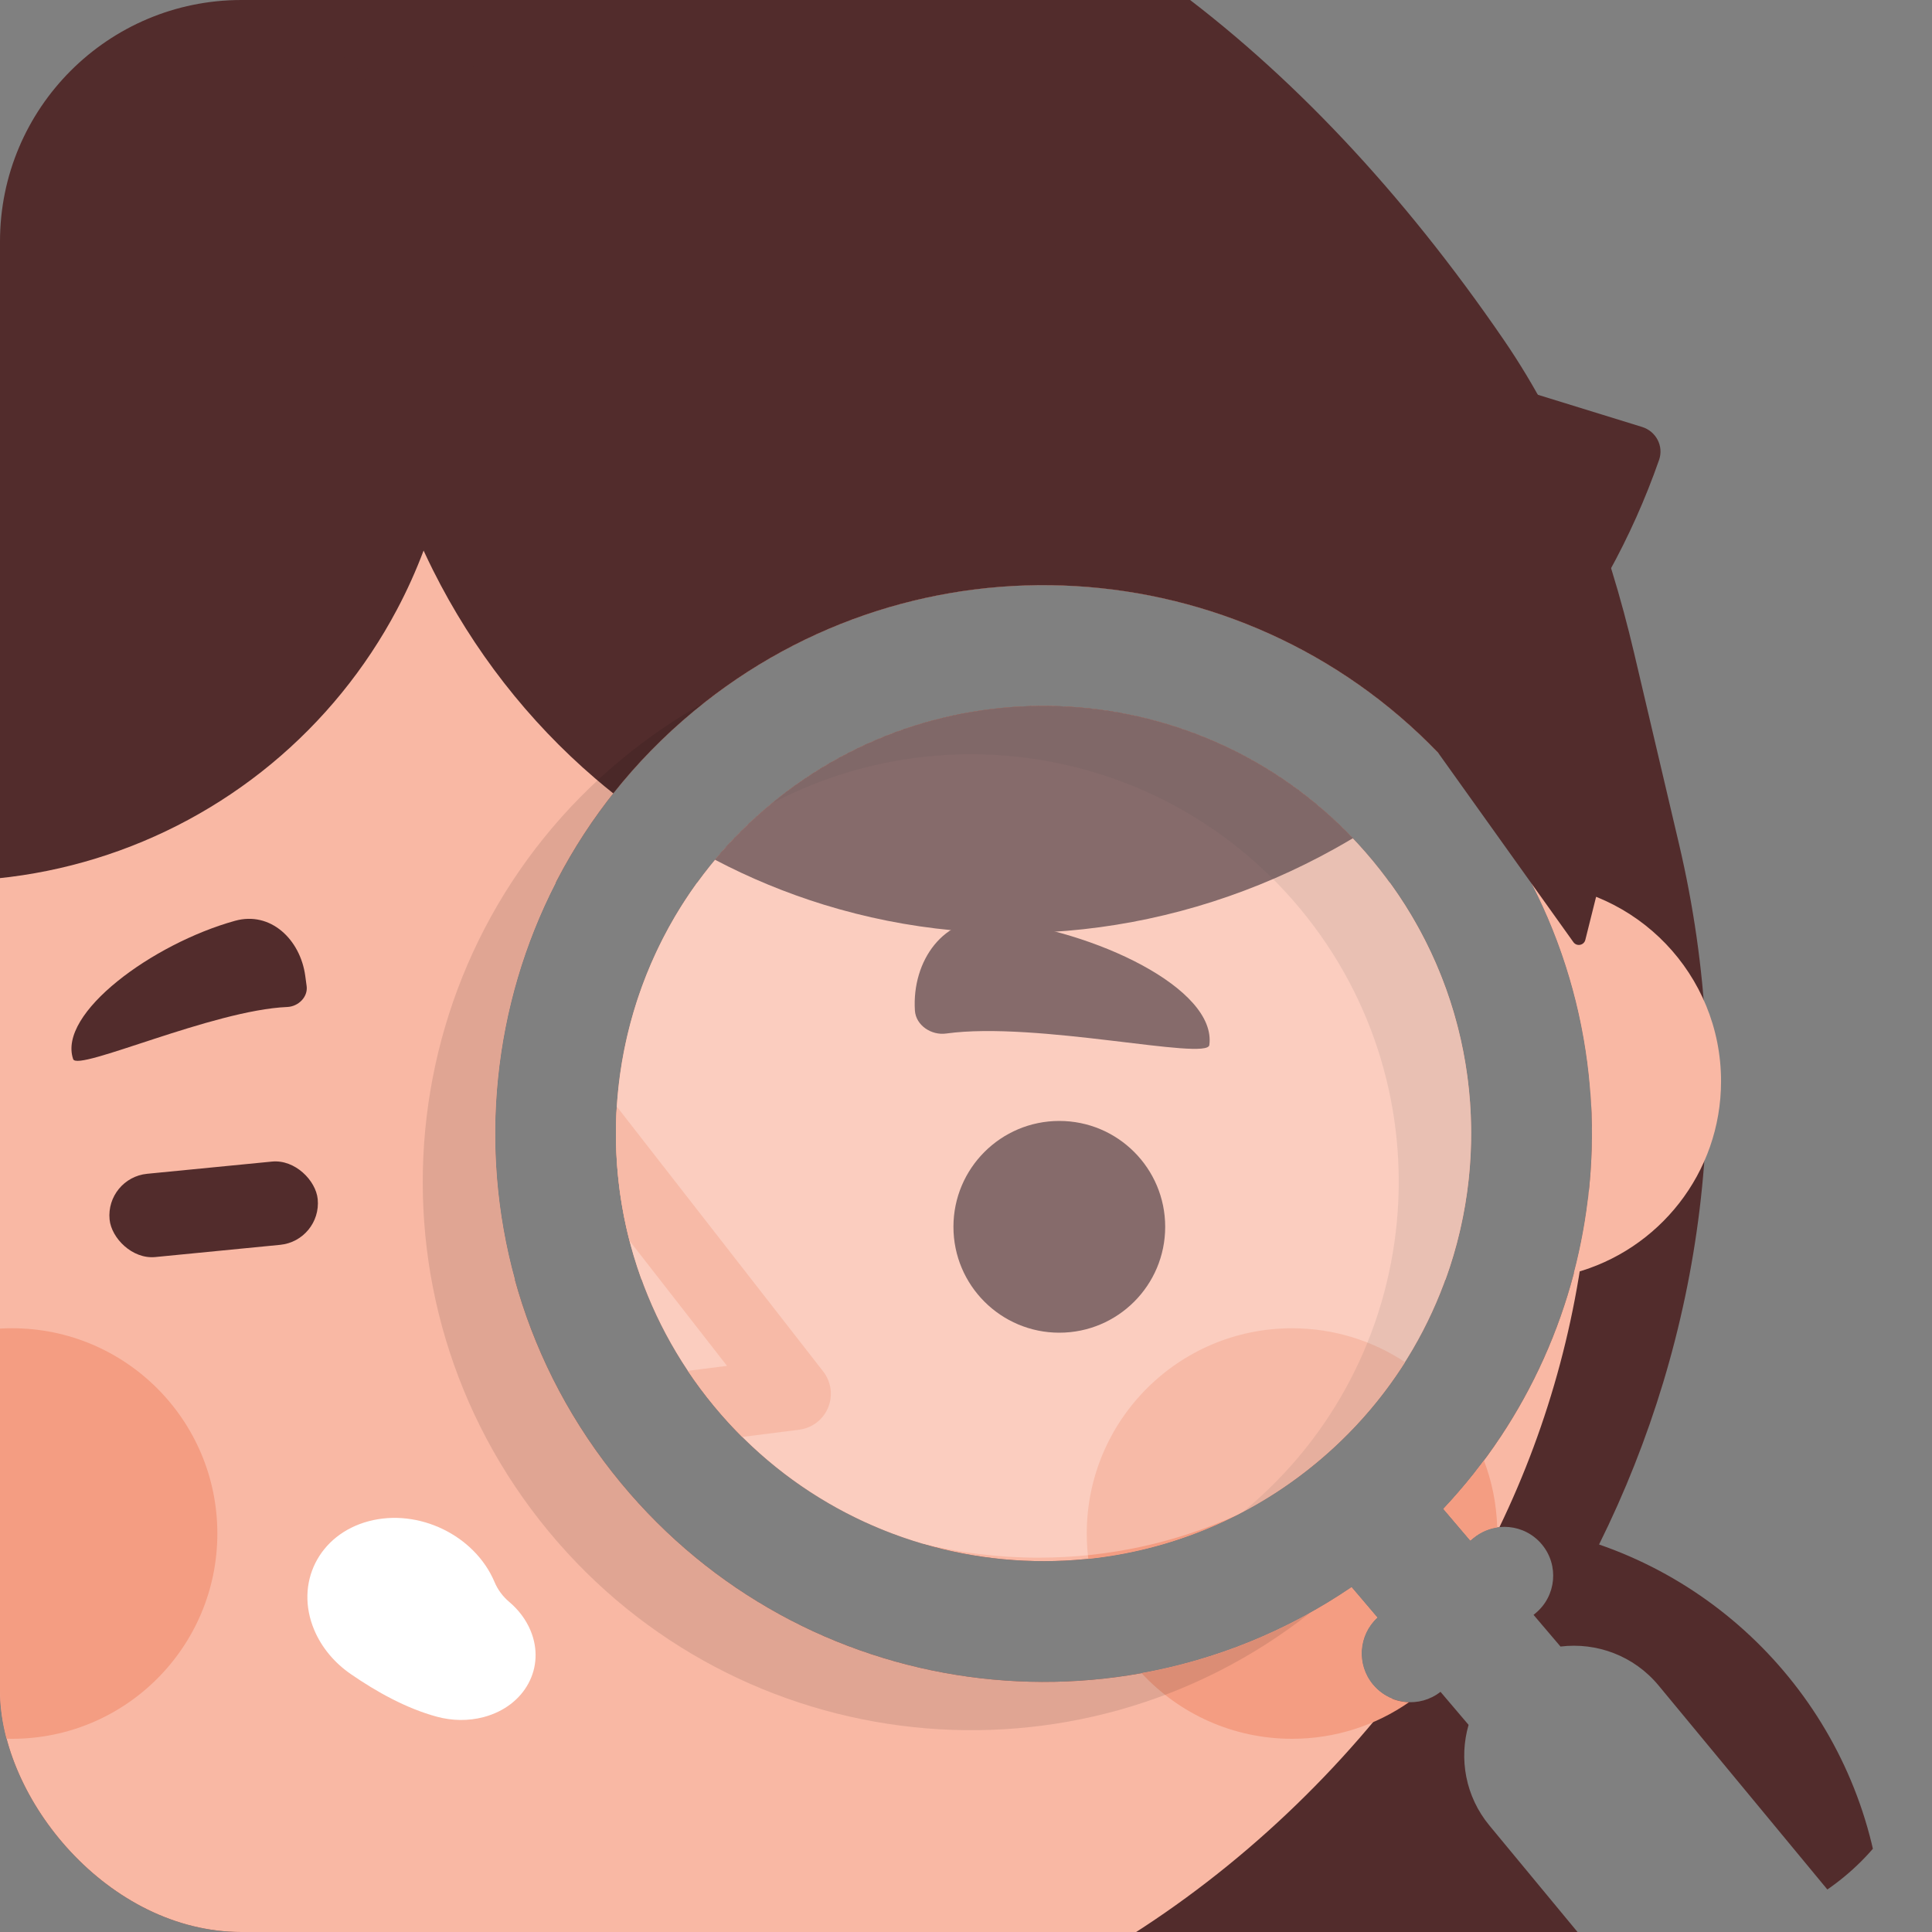 <svg width="80" height="80" viewBox="0 0 80 80" fill="none" xmlns="http://www.w3.org/2000/svg">
<rect x="0" y="0" width="80" height="80" fill="#808080" stroke="none"/>
<g clip-path="url(#clip0_177_5280)">
<path fill-rule="evenodd" clip-rule="evenodd" d="M48.356 -0.692C53.395 2.984 58.083 7.965 62.268 14.073C64.94 17.971 66.586 22.453 67.668 27.054L69.524 34.947C71.943 45.233 70.481 55.354 66.214 63.954C73.073 66.322 78 72.836 78 80.5C78 80.683 77.997 80.866 77.991 81.049L68.68 69.794C67.653 68.553 66.105 67.997 64.617 68.18L63.501 66.868L63.582 66.801C64.442 66.09 64.562 64.816 63.85 63.956C63.139 63.096 61.865 62.976 61.005 63.687L60.882 63.789L59.768 62.479C67.501 54.263 68.085 41.381 60.706 32.462C52.712 22.8 38.398 21.448 28.736 29.442C19.074 37.436 17.722 51.75 25.716 61.412C33.248 70.515 46.389 72.242 55.965 65.725L57.031 66.979C56.246 67.702 56.156 68.921 56.845 69.753C57.544 70.599 58.789 70.729 59.648 70.055L60.811 71.423C60.406 72.82 60.677 74.386 61.674 75.591L74.464 91.049C71.269 95.272 66.203 98 60.5 98C52.365 98 45.526 92.449 43.565 84.928C38.631 86.904 33.219 88 27.5 88H10.052C-10.411 88 -27.536 71.183 -22.852 51.262C-20.113 39.615 -16.098 29.032 -11.038 20.118C-5.977 11.203 0.031 4.132 6.644 -0.692C13.256 -5.517 20.343 -8 27.5 -8C34.657 -8 41.744 -5.517 48.356 -0.692ZM31.924 33.295C24.389 39.529 23.335 50.69 29.569 58.224C35.802 65.759 46.964 66.813 54.498 60.58C62.033 54.346 63.087 43.184 56.853 35.65C50.62 28.115 39.458 27.061 31.924 33.295Z" fill="#522C2C"/>
<path fill-rule="evenodd" clip-rule="evenodd" d="M28.865 36.552H57.553C61.101 41.441 61.801 47.622 59.853 52.992H26.567C24.574 47.514 25.408 41.32 28.865 36.552ZM23.012 36.552H-8.196C-12.736 36.552 -16.416 40.232 -16.416 44.772C-16.416 49.312 -12.736 52.992 -8.196 52.992H21.321C19.808 47.51 20.41 41.618 23.012 36.552ZM65.172 52.714C68.681 51.776 71.265 48.576 71.265 44.772C71.265 40.355 67.782 36.752 63.413 36.56C66.018 41.619 66.568 47.389 65.172 52.714Z" fill="#F9B8A4"/>
<path fill-rule="evenodd" clip-rule="evenodd" d="M65.889 45.782C65.653 41.065 63.948 36.381 60.706 32.462C52.712 22.8 38.398 21.448 28.736 29.442C19.074 37.436 17.722 51.75 25.716 61.412C33.248 70.515 46.389 72.242 55.965 65.725L57.031 66.979C56.246 67.702 56.156 68.921 56.845 69.753C57.066 70.021 57.343 70.217 57.645 70.339C50.6 79.268 39.681 86 27.424 86C6.177 86 -11.048 68.775 -11.048 47.528C-11.048 26.28 6.177 8.056 27.424 8.056C48.423 8.056 65.492 24.879 65.889 45.782ZM65.807 49.176C65.326 54.034 63.287 58.74 59.768 62.479L60.882 63.789L61.005 63.687C61.326 63.422 61.705 63.272 62.09 63.234C64.167 58.932 65.466 54.186 65.807 49.176ZM31.924 33.295C24.389 39.529 23.335 50.69 29.569 58.224C35.802 65.759 46.964 66.813 54.498 60.58C62.033 54.346 63.087 43.184 56.853 35.65C50.62 28.115 39.458 27.061 31.924 33.295Z" fill="#F9B8A4"/>
<path d="M50.076 43.273C50.384 40.938 45.346 38.529 41.143 38.102C39.087 37.894 37.754 39.78 37.884 41.842C37.923 42.459 38.567 42.882 39.179 42.796C42.918 42.276 49.989 43.934 50.076 43.273Z" fill="#522C2C"/>
<circle cx="43.864" cy="50.8" r="4.384" fill="#522C2C"/>
<rect x="4.369" y="48.773" width="8.659" height="3.464" rx="1.732" transform="rotate(-5.59 4.369 48.773)" fill="#522C2C"/>
<path d="M12.64 40.41L12.697 40.83C12.758 41.282 12.353 41.678 11.897 41.697C8.802 41.827 3.209 44.384 3.029 43.856C2.382 41.957 6.32 39.075 9.733 38.128C11.201 37.72 12.436 38.899 12.64 40.41Z" fill="#522C2C"/>
<path d="M18.093 71.086C16.83 70.744 15.604 70.064 14.527 69.321C13.865 68.865 13.326 68.238 13.011 67.492C12.195 65.553 13.204 63.538 15.266 62.99C17.328 62.443 19.662 63.572 20.479 65.511C20.611 65.826 20.82 66.107 21.082 66.328C21.464 66.65 21.772 67.05 21.965 67.509C22.609 69.038 21.742 70.645 20.03 71.1C19.386 71.271 18.715 71.254 18.093 71.086Z" fill="white"/>
<path d="M15.917 2.744C16.074 2.159 16.69 1.836 17.268 2.014L67.994 17.679C68.573 17.858 68.899 18.472 68.699 19.044C67.571 22.276 65.902 25.291 63.768 27.948C63.366 28.448 62.949 28.934 62.518 29.405C64.32 30.198 65.711 31.817 66.148 33.857L66.184 34.025C66.392 34.995 66.375 36.001 66.134 36.964L65.645 38.918C65.588 39.147 65.288 39.204 65.151 39.012L59.544 31.162C51.383 22.694 37.947 21.822 28.736 29.442C27.481 30.48 26.367 31.625 25.395 32.853C25.142 32.652 24.893 32.446 24.647 32.235C21.871 29.858 19.588 26.925 17.927 23.604C17.794 23.337 17.665 23.069 17.54 22.798C17.225 23.633 16.858 24.449 16.438 25.24C15.138 27.693 13.368 29.866 11.229 31.635C9.089 33.403 6.622 34.733 3.968 35.548C1.315 36.364 -1.473 36.648 -4.237 36.386C-7 36.124 -9.685 35.32 -12.138 34.02C-14.267 32.892 -16.186 31.408 -17.812 29.637C-18.221 29.191 -18.154 28.498 -17.687 28.112L13.208 2.572C13.674 2.187 14.368 2.251 14.729 2.737C15.036 3.151 15.329 3.576 15.605 4.011C15.7 3.586 15.804 3.164 15.917 2.744Z" fill="#522C2C"/>
<path d="M56.019 34.71C55.774 34.856 55.526 34.999 55.277 35.138C52.033 36.945 48.493 38.079 44.86 38.477C41.228 38.876 37.573 38.529 34.105 37.458C32.548 36.977 31.043 36.355 29.606 35.6C30.294 34.776 31.067 34.004 31.924 33.295C39.133 27.33 49.662 28.038 56.019 34.71Z" fill="#522C2C"/>
<path d="M26.066 51.376C25.595 49.553 25.422 47.676 25.54 45.819L34.088 56.791C34.419 57.217 34.497 57.787 34.291 58.285C34.086 58.784 33.629 59.133 33.094 59.201L30.733 59.502C30.329 59.099 29.94 58.673 29.569 58.224C29.177 57.751 28.814 57.264 28.48 56.764L30.103 56.557L26.066 51.376Z" fill="#F49D82"/>
<path d="M45.064 64.548C45.022 64.205 45 63.855 45 63.5C45 58.806 48.806 55 53.5 55C55.229 55 56.838 55.516 58.18 56.404C57.207 57.942 55.977 59.356 54.498 60.58C51.707 62.889 48.417 64.199 45.064 64.548Z" fill="#F49D82"/>
<path d="M47.27 69.282C48.822 70.954 51.039 72 53.5 72C55.301 72 56.971 71.44 58.346 70.484C57.784 70.469 57.231 70.22 56.845 69.753C56.157 68.921 56.247 67.702 57.031 66.979L55.965 65.725C53.279 67.553 50.314 68.732 47.27 69.282Z" fill="#F49D82"/>
<path d="M61.996 63.245C61.644 63.297 61.3 63.444 61.006 63.687L60.882 63.789L59.768 62.48C60.371 61.839 60.931 61.169 61.446 60.476C61.776 61.34 61.968 62.272 61.996 63.245Z" fill="#F49D82"/>
<g opacity="0.2">
<path d="M25.716 61.412C17.722 51.75 19.074 37.436 28.736 29.442C28.881 29.323 29.026 29.205 29.173 29.09C27.979 29.756 26.828 30.539 25.737 31.442C16.075 39.437 14.723 53.75 22.717 63.412C30.591 72.929 44.598 74.384 54.25 66.784C44.871 72.015 32.807 69.983 25.716 61.412Z" fill="black" fill-opacity="0.5"/>
<path d="M31.953 33.271C39.214 29.433 48.412 31.072 53.854 37.65C60.088 45.184 59.034 56.346 51.499 62.58C51.489 62.587 51.48 62.596 51.47 62.603C52.526 62.045 53.542 61.371 54.498 60.58C62.033 54.346 63.087 43.184 56.853 35.65C50.628 28.125 39.487 27.064 31.953 33.271Z" fill="black" fill-opacity="0.5"/>
</g>
<path opacity="0.3" d="M31.924 33.295C24.389 39.529 23.335 50.69 29.569 58.224C31.899 61.041 34.919 62.953 38.18 63.916C39.719 64.297 41.335 64.5 43 64.5C45.946 64.5 48.735 63.865 51.224 62.731C52.368 62.149 53.468 61.433 54.498 60.58C62.033 54.346 63.087 43.184 56.854 35.65C50.62 28.115 39.458 27.061 31.924 33.295Z" fill="white"/>
<circle cx="0.5" cy="63.5" r="8.5" fill="#F49D82"/>
</g>
<defs>
<clipPath id="clip0_177_5280">
<rect width="80" height="80" rx="10" fill="white"/>
</clipPath>
</defs>
</svg>
